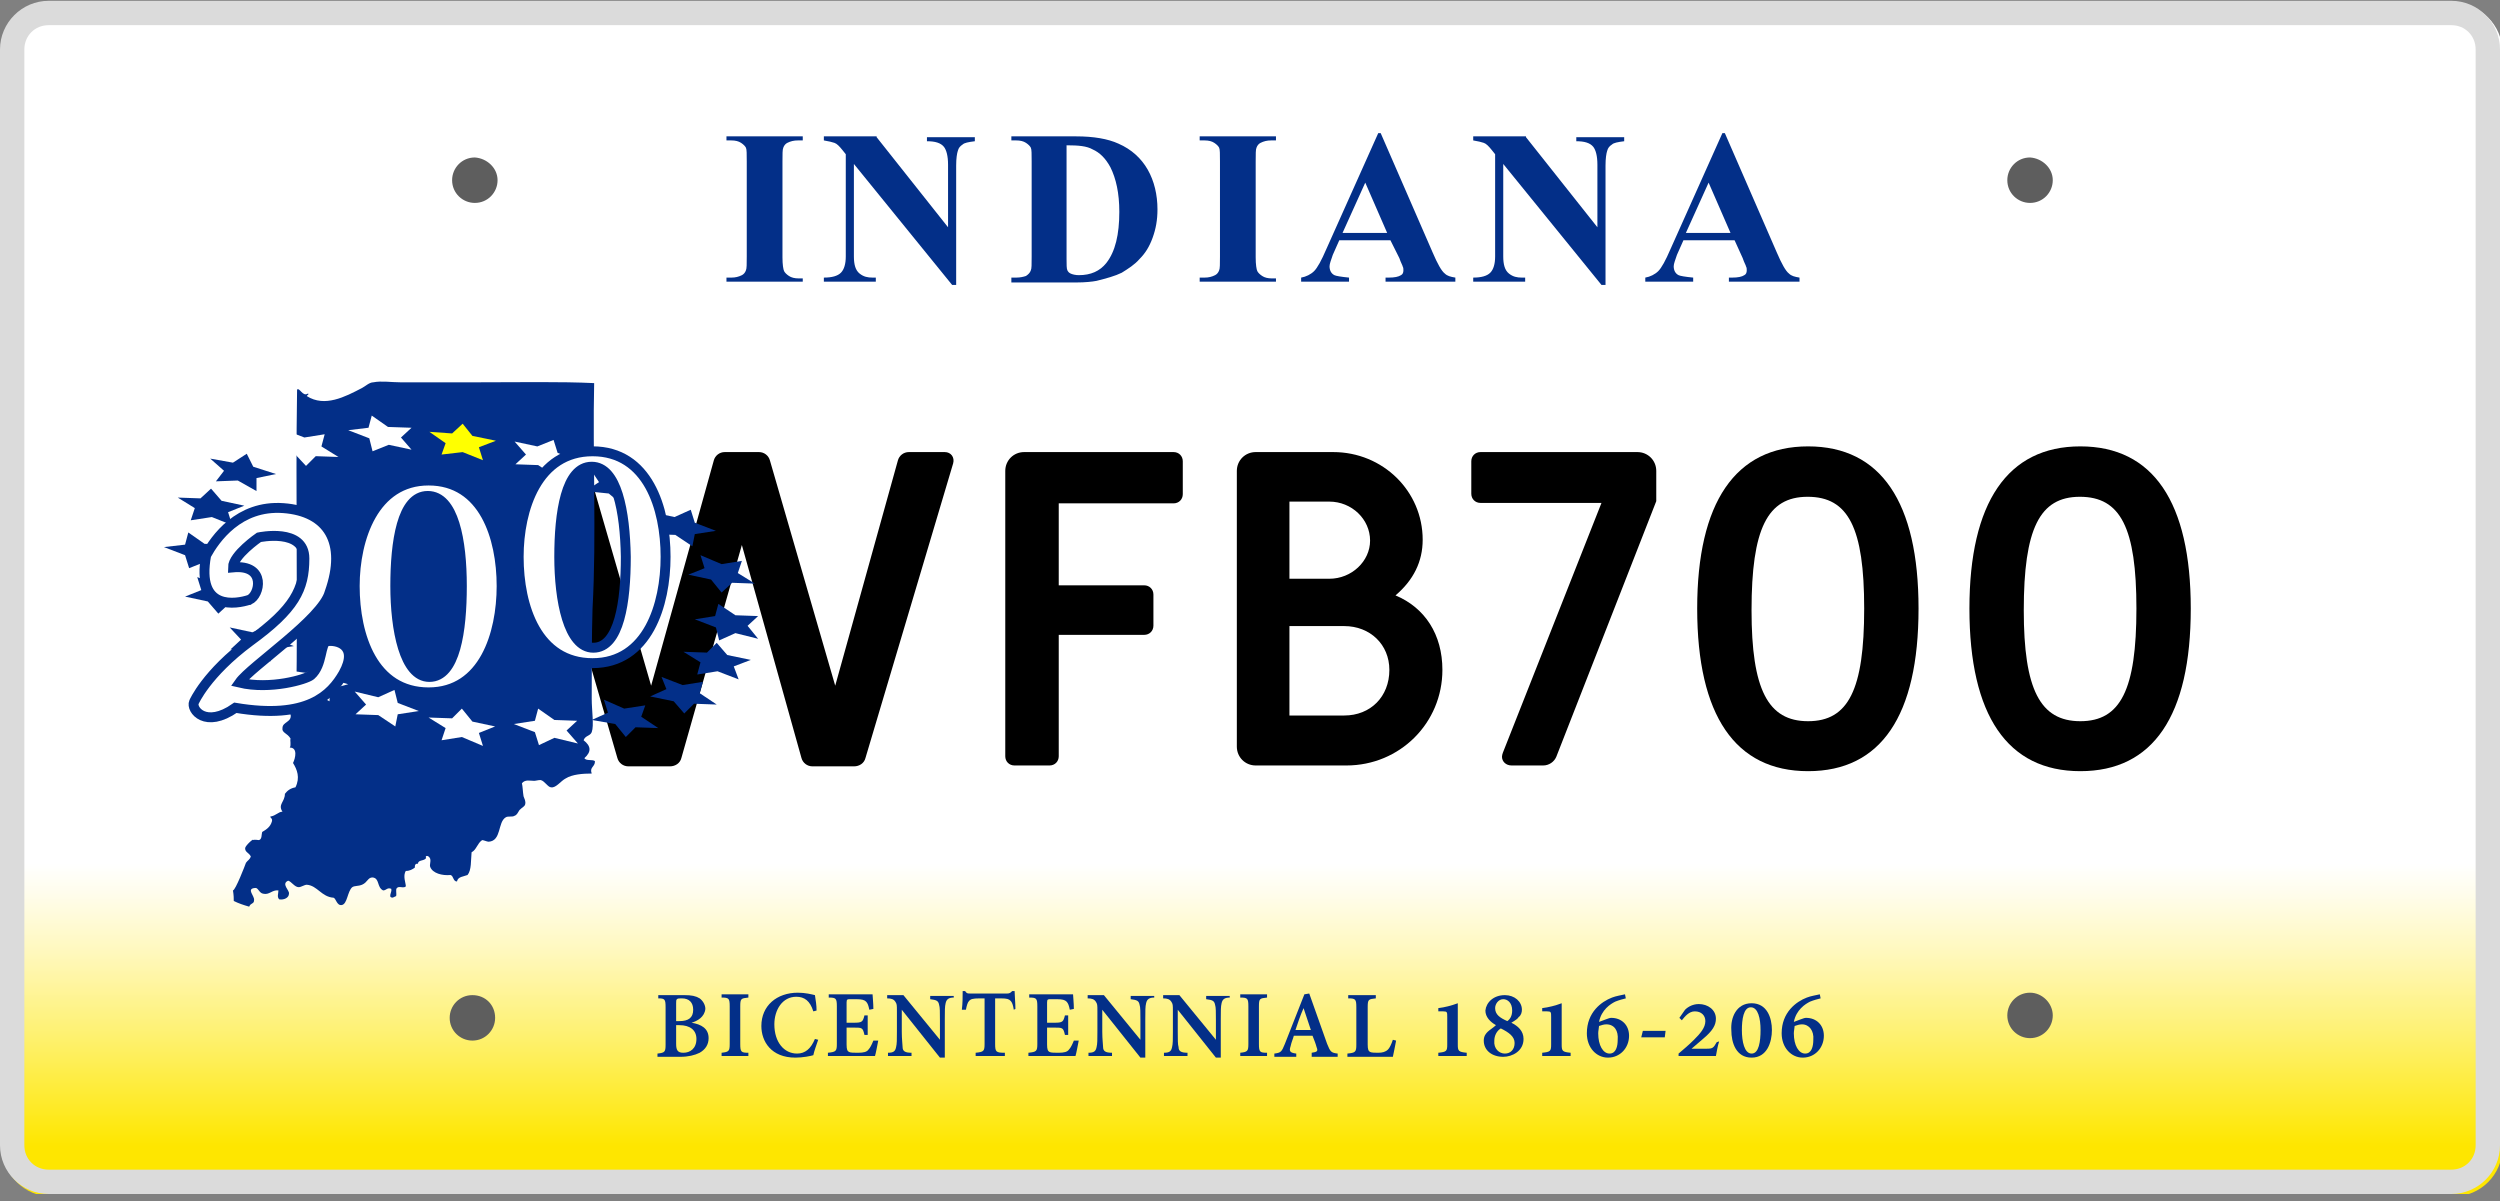 <svg width="308" height="148" viewBox="0 0 308 148" fill="none" xmlns="http://www.w3.org/2000/svg">
<rect x="0" y="0" width="308" height="148" fill="#808080" stroke="none"/>
<g clip-path="url(#clip0_2235_1066)">
<path d="M308.3 141.4C308.3 144.7 305.6 147.4 302.3 147.4H6.3C3 147.4 0.3 144.7 0.3 141.4V6.4C0.3 3.1 3 0.4 6.3 0.4H302.3C305.6 0.4 308.3 3.1 308.3 6.4V141.4Z" fill="url(#paint0_linear_2235_1066)"/>
<path d="M256.295 95.008C247.331 95.008 242.633 88.15 242.633 74.974C242.633 61.906 247.331 54.994 256.295 54.994C265.259 54.994 269.903 61.852 269.903 74.974C269.903 88.204 265.259 95.008 256.295 95.008ZM256.295 88.852C261.263 88.852 263.207 84.964 263.207 74.974C263.207 65.038 261.263 61.204 256.241 61.204C251.273 61.204 249.329 65.146 249.329 75.19C249.329 84.91 251.327 88.852 256.295 88.852Z" fill="black"/>
<path d="M222.756 95.008C213.792 95.008 209.094 88.15 209.094 74.974C209.094 61.906 213.792 54.994 222.756 54.994C231.72 54.994 236.364 61.852 236.364 74.974C236.364 88.204 231.72 95.008 222.756 95.008ZM222.756 88.852C227.724 88.852 229.668 84.964 229.668 74.974C229.668 65.038 227.724 61.204 222.702 61.204C217.734 61.204 215.79 65.146 215.79 75.19C215.79 84.91 217.788 88.852 222.756 88.852Z" fill="black"/>
<path d="M186.232 94.306C185.53 94.306 185.044 93.82 185.044 93.226C185.044 93.064 185.098 92.902 185.152 92.74L197.302 61.96H182.398C181.75 61.96 181.264 61.474 181.264 60.826V56.83C181.264 56.182 181.75 55.696 182.398 55.696H201.73C203.026 55.696 204.052 56.722 204.052 58.018V61.744L191.74 93.226C191.47 93.874 190.822 94.306 190.12 94.306H186.232Z" fill="black"/>
<path d="M154.7 94.306C153.404 94.306 152.378 93.28 152.378 91.984V58.018C152.378 56.722 153.404 55.696 154.7 55.696H164.258C170.36 55.696 175.274 60.502 175.274 66.496C175.274 69.196 174.14 71.464 171.926 73.354C175.544 74.866 177.704 78.16 177.704 82.534C177.704 89.068 172.466 94.306 165.878 94.306H154.7ZM158.858 71.302H163.772C166.526 71.302 168.794 69.142 168.794 66.604C168.794 63.958 166.526 61.798 163.772 61.798H158.858V71.302ZM158.858 88.15H165.608C168.848 88.15 171.17 85.828 171.17 82.534C171.17 79.402 168.794 77.134 165.608 77.134H158.858V88.15Z" fill="black"/>
<path d="M124.983 94.306C124.335 94.306 123.849 93.82 123.849 93.172V58.018C123.849 56.722 124.875 55.696 126.171 55.696H144.585C145.233 55.696 145.719 56.182 145.719 56.83V60.88C145.719 61.528 145.233 62.014 144.585 62.014H130.437V72.112H140.967C141.615 72.112 142.101 72.598 142.101 73.246V77.08C142.101 77.728 141.615 78.214 140.967 78.214H130.437V93.172C130.437 93.82 129.951 94.306 129.303 94.306H124.983Z" fill="black"/>
<path d="M77.411 94.414C76.763 94.414 76.223 93.982 76.061 93.388L65.531 57.1C65.477 56.992 65.477 56.884 65.477 56.776C65.477 56.182 65.963 55.696 66.611 55.696H70.823C71.471 55.696 72.011 56.128 72.173 56.722L80.219 84.478L87.941 56.722C88.103 56.128 88.643 55.696 89.291 55.696H93.503C94.151 55.696 94.691 56.128 94.853 56.722L102.899 84.478L110.621 56.722C110.783 56.128 111.323 55.696 111.971 55.696H116.399C117.155 55.696 117.641 56.344 117.425 57.1L106.625 93.388C106.463 94.036 105.869 94.414 105.221 94.414H100.091C99.443 94.414 98.903 93.982 98.741 93.388L91.397 67.144L83.945 93.388C83.783 94.036 83.189 94.414 82.541 94.414H77.411Z" fill="black"/>
<path d="M41.936 94.306C41.288 94.306 40.802 93.82 40.802 93.172V89.338C40.802 88.69 41.288 88.204 41.936 88.204H48.038V64.174H43.502C42.638 64.174 41.936 63.472 41.936 62.608V60.016L50.684 55.48H52.79C53.654 55.48 54.356 56.182 54.356 57.046V88.204H60.458C61.106 88.204 61.592 88.69 61.592 89.338V93.172C61.592 93.82 61.106 94.306 60.458 94.306H41.936Z" fill="black"/>
<path fill-rule="evenodd" clip-rule="evenodd" d="M73.2 47.2C73 56 73.5 65.9 73 75C72.9 78.3 72.9 82.3 72.9 86.1C72.9 87.5 73.2 89.4 72.9 90.2C72.7 90.7 72.1 90.6 71.9 91.2C72.8 91.9 72.9 92.6 72 93.4C72.2 93.8 73.1 93.5 73.3 93.8C73.3 94.5 72.6 94.5 72.9 95.3C71.8 95.3 70.5 95.4 69.7 95.9C69.1 96.2 68.5 97.1 67.9 97C67.5 97 67.1 96.2 66.6 96.1C66.3 96.1 66 96.2 65.8 96.2C65.3 96.2 64.7 96 64.3 96.5C64.4 96.9 64.4 97.5 64.5 98.1C64.6 98.4 64.8 98.7 64.7 99.1C64.6 99.4 64.4 99.4 64 99.8C63.8 100.1 63.7 100.4 63.4 100.5C63.1 100.7 62.6 100.5 62.3 100.7C61.3 101.3 61.8 103.6 60.2 103.7C60 103.7 59.6 103.5 59.4 103.5C58.8 103.9 58.7 104.7 58.1 105C58 106 58.1 107.2 57.6 107.8C57.1 108 56.4 108 56.3 108.6C55.8 108.6 55.9 107.9 55.5 107.8C54.5 107.9 53.3 107.6 53 106.8C52.9 106.5 53.1 106.2 53 105.8C52.8 105.3 52.3 105.4 52.5 105.7C52.3 106.1 51.5 105.9 51.5 106.4C51.2 106.4 51.1 106.5 51.1 106.9C50.8 107.1 50.5 107.3 50 107.3C49.6 107.9 50 108.8 50 109.2C49.7 109.5 49.2 109.1 48.9 109.4C48.7 109.6 48.9 110.1 48.8 110.4C48.5 110.5 48.4 110.7 48.1 110.5C48 110.1 48.3 109.9 48.2 109.5C47.7 109.3 47.6 109.7 47.2 109.7C46.4 109.3 46.8 108.2 45.9 108.1C45.3 108.1 45.3 108.7 44.6 109C44.1 109.2 43.7 109.1 43.4 109.3C42.8 109.8 42.8 111.4 42.1 111.5C41.5 111.6 41.4 110.7 41.1 110.6C39.6 110.5 39.1 109.1 37.8 109C37.5 109 37.1 109.3 36.8 109.3C36.3 109.3 35.9 108.6 35.5 108.5C34.6 108.9 35.7 109.7 35.6 110.1C35.6 110.6 35 110.9 34.4 110.8C34.1 110.5 34.3 110.1 34.3 109.7C33.5 109.6 33.2 110.3 32.4 110.1C31.9 110 31.8 109.3 31.4 109.4C30.3 109.5 31.4 110.4 31.3 110.9C31.3 111.4 30.9 111.2 30.7 111.7C30 111.5 29.4 111.3 28.8 111C28.8 110.7 28.8 110.3 28.7 109.7C29 109.7 30.2 106.6 30.3 106.3C30.5 106 30.8 105.9 30.9 105.5C30.6 105 30.2 105 30.2 104.5C30.2 104.2 31.3 103.2 31.2 103.5C31.4 103.4 31.7 103.5 31.9 103.5C32.3 103.4 32.2 102.8 32.3 102.5C32.8 102.2 33.3 101.9 33.5 101.2C33.6 100.8 33.3 100.8 33.3 100.6C34 100.5 34.3 100 34.8 100C34.2 99.1 35.1 98.8 35.1 97.8C35.4 97.4 35.8 97.1 36.4 97C37 95.8 36.6 94.8 36.1 94C36.4 93.4 36.7 92.1 35.7 92.1C35.9 91.8 35.7 91.2 35.8 91C35.4 90.3 34.7 90.3 34.8 89.7C34.8 88.9 36 89 35.8 88C35.4 87.9 35.7 87.1 35.3 87C35.6 86.6 35.9 86.3 36.5 86.3C36.7 73.5 36.4 60.7 36.6 48C36.9 47.7 37.3 48.9 37.9 48.5C38.2 48.5 37.8 48.7 37.8 48.8C40 50.2 42.5 48.9 44.6 47.8C45 47.6 45.5 47.1 46 47.1C47 46.9 48.2 47.1 49.3 47.1C52.5 47.1 55.7 47.1 59.1 47.1C64 47.1 69.1 47 73.2 47.2Z" fill="#032F88"/>
<path d="M68.2 54.2L68.7 55.8L71.3 56.8L68.7 57.2L68.3 58.6L66.3 57.3L63.5 57.2L64.8 56L63.4 54.4L66.2 55L68.2 54.2Z" fill="white"/>
<path d="M48.6 85L49 86.6L51.6 87.6L49 88L48.7 89.5L46.6 88.1L43.8 88L45.1 86.8L43.7 85.2L46.6 85.9L48.6 85Z" fill="white"/>
<path d="M21.9 61.3L24.7 61.4L26 60.2L27.3 61.7L30.1 62.3L28.1 63.1L28.6 64.7L26.1 63.7L23.5 64.1L24 62.6L21.9 61.3Z" fill="#032F88"/>
<path d="M84.2 80.3L87.1 80.4L88.3 79.2L89.6 80.7L92.5 81.3L90.4 82.1L91 83.7L88.4 82.7L85.9 83.1L86.3 81.6L84.2 80.3Z" fill="#032F88"/>
<path d="M57 52.2L58.2 53.7L61.1 54.3L59 55.1L59.5 56.7L57 55.7L54.4 56L54.9 54.6L52.9 53.2L55.7 53.4L57 52.2Z" fill="#FFFF00"/>
<path d="M56.9 87.3L58.2 88.9L61 89.5L59 90.3L59.5 91.9L56.9 90.8L54.4 91.2L54.9 89.7L52.8 88.4L55.7 88.5L56.9 87.3Z" fill="white"/>
<path d="M20.2 67.4L22.8 67.1L23.2 65.6L25.2 67L28.1 67.1L26.7 68.3L28.1 69.8L25.3 69.2L23.3 70L22.8 68.4L20.2 67.4Z" fill="#032F88"/>
<path d="M85.601 76.3L88.101 75.9L88.501 74.4L90.601 75.8L93.401 75.9L92.101 77.1L93.401 78.7L90.601 78L88.601 78.9L88.201 77.3L85.601 76.3Z" fill="#032F88"/>
<path d="M45.799 51.2L47.799 52.6L50.699 52.7L49.399 53.9L50.699 55.4L47.899 54.8L45.899 55.6L45.499 54L42.899 53L45.399 52.7L45.799 51.2Z" fill="white"/>
<path d="M66.3 87.3L68.3 88.7L71.1 88.8L69.8 90L71.2 91.6L68.3 90.9L66.4 91.8L65.9 90.2L63.3 89.2L65.9 88.8L66.3 87.3Z" fill="white"/>
<path d="M22.8 73.5L24.8 72.7L24.3 71.1L26.9 72.1L29.4 71.7L28.9 73.2L31 74.5L28.2 74.4L26.9 75.6L25.6 74.1L22.8 73.5Z" fill="#032F88"/>
<path d="M84.8 70.8L86.8 70L86.3 68.4L88.9 69.5L91.4 69.1L90.9 70.6L93 71.9L90.2 71.8L88.9 73L87.6 71.4L84.8 70.8Z" fill="#032F88"/>
<path d="M34.9 52.9L37.5 53.9L40 53.5L39.6 55L41.7 56.3L38.9 56.2L37.7 57.4L36.3 55.9L33.5 55.3L35.5 54.4L34.9 52.9Z" fill="white"/>
<path d="M74.399 86.2L76.899 87.3L79.499 86.9L78.999 88.3L81.099 89.7L78.299 89.6L77.099 90.8L75.799 89.2L72.899 88.7L74.899 87.8L74.399 86.2Z" fill="#032F88"/>
<path d="M28.4 80.001L29.7 78.8L28.3 77.3L31.1 77.9L33.1 77.001L33.6 78.6L36.2 79.6L33.6 80.001L33.3 81.501L31.2 80.1L28.4 80.001Z" fill="#032F88"/>
<path d="M80.4 65.8L81.7 64.6L80.3 63.1L83.1 63.7L85.1 62.8L85.6 64.4L88.2 65.4L85.6 65.8L85.3 67.3L83.2 65.9L80.4 65.8Z" fill="#032F88"/>
<path d="M25.9 56.5L28.7 57L30.4 55.9L31.2 57.5L34 58.4L31.6 58.9V60.5L29.3 59.2L26.6 59.3L27.6 58L25.9 56.5Z" fill="#032F88"/>
<path d="M80.101 85.8L82.101 84.9L81.501 83.4L84.101 84.4L86.601 84L86.201 85.4L88.301 86.8L85.501 86.7L84.301 87.9L83.001 86.4L80.101 85.8Z" fill="#032F88"/>
<path d="M72.801 57.9L75.501 58.7L77.801 58V59.6L80.201 60.7L77.501 60.9L76.801 62.3L75.001 60.8L72.101 60.5L73.801 59.4L72.801 57.9Z" fill="#032F88"/>
<path d="M34.8 82.5L37.7 82.9L39.4 81.9L40.2 83.5L42.9 84.3L40.6 84.9V86.4L38.3 85.2L35.6 85.3L36.5 84L34.8 82.5Z" fill="white"/>
<path d="M98.9 34.2V34.7H89.5V34.2H90.1C90.6 34.2 91 34.1 91.4 33.9C91.6 33.8 91.8 33.6 91.9 33.3C92 33.1 92 32.5 92 31.6V19.9C92 19 92 18.4 91.9 18.2C91.8 18 91.6 17.8 91.3 17.6C91 17.4 90.6 17.3 90.1 17.3H89.5V16.8H98.9V17.3H98.3C97.8 17.3 97.4 17.4 97 17.6C96.8 17.7 96.6 17.9 96.5 18.2C96.4 18.4 96.4 19 96.4 19.9V31.7C96.4 32.6 96.5 33.2 96.6 33.4C96.7 33.6 96.9 33.8 97.2 34C97.5 34.2 97.9 34.3 98.4 34.3H98.9V34.2Z" fill="#032F88"/>
<path d="M108 16.9L116.8 28V20.3C116.8 19.2 116.6 18.5 116.3 18.1C115.9 17.6 115.2 17.4 114.2 17.4V16.9H120.1V17.4C119.3 17.5 118.8 17.6 118.6 17.8C118.3 18 118.1 18.2 118 18.6C117.9 18.9 117.8 19.5 117.8 20.4V35.1H117.3L105.2 20.2V31.6C105.2 32.6 105.4 33.3 105.9 33.7C106.4 34.1 106.9 34.2 107.5 34.2H107.9V34.7H101.5V34.2C102.5 34.2 103.2 34 103.6 33.6C104 33.2 104.2 32.5 104.2 31.6V19L103.8 18.5C103.4 18 103.1 17.7 102.8 17.6C102.5 17.5 102.1 17.4 101.5 17.3V16.8H108V16.9Z" fill="#032F88"/>
<path d="M124.6 34.7V34.2H125.2C125.7 34.2 126.1 34.1 126.4 34C126.7 33.8 126.9 33.6 127 33.3C127.1 33.1 127.1 32.6 127.1 31.6V19.9C127.1 19 127.1 18.4 127 18.2C126.9 18 126.7 17.8 126.4 17.6C126.1 17.4 125.7 17.3 125.2 17.3H124.6V16.8H132.6C134.7 16.8 136.5 17.1 137.8 17.7C139.4 18.4 140.6 19.5 141.4 20.9C142.2 22.3 142.6 24 142.6 25.8C142.6 27.1 142.4 28.2 142 29.3C141.6 30.4 141.1 31.2 140.4 31.9C139.8 32.6 139 33.1 138.2 33.6C137.4 34 136.3 34.3 135.1 34.6C134.6 34.7 133.7 34.8 132.6 34.8H124.6V34.7ZM131.4 17.9V31.9C131.4 32.6 131.4 33.1 131.5 33.3C131.6 33.5 131.7 33.6 131.9 33.7C132.1 33.8 132.5 33.9 132.9 33.9C134.4 33.9 135.5 33.4 136.3 32.4C137.4 31 137.9 28.9 137.9 26.1C137.9 23.8 137.5 22 136.8 20.6C136.2 19.5 135.5 18.8 134.6 18.4C133.9 18 132.9 17.9 131.4 17.9Z" fill="#032F88"/>
<path d="M157.2 34.2V34.7H147.8V34.2H148.4C148.9 34.2 149.3 34.1 149.7 33.9C149.9 33.8 150.1 33.6 150.2 33.3C150.3 33.1 150.3 32.5 150.3 31.6V19.9C150.3 19 150.3 18.4 150.2 18.2C150.1 18 149.9 17.8 149.6 17.6C149.3 17.4 148.9 17.3 148.4 17.3H147.8V16.8H157.2V17.3H156.6C156.1 17.3 155.7 17.4 155.3 17.6C155.1 17.7 154.9 17.9 154.8 18.2C154.7 18.4 154.7 19 154.7 19.9V31.7C154.7 32.6 154.8 33.2 154.9 33.4C155 33.6 155.2 33.8 155.5 34C155.8 34.2 156.2 34.3 156.7 34.3H157.2V34.2Z" fill="#032F88"/>
<path d="M171.3 29.6H165L164.2 31.4C164 32 163.8 32.5 163.8 32.8C163.8 33.3 164 33.7 164.4 33.9C164.6 34 165.2 34.1 166.2 34.2V34.7H160.3V34.2C160.9 34.1 161.5 33.8 161.9 33.4C162.3 33 162.8 32.1 163.4 30.7L169.8 16.4H170.1L176.5 31.1C177.1 32.5 177.6 33.4 178 33.7C178.3 34 178.7 34.1 179.3 34.2V34.7H170.7V34.2H171.1C171.8 34.2 172.3 34.1 172.6 33.9C172.8 33.8 172.9 33.6 172.9 33.3C172.9 33.1 172.9 33 172.8 32.8C172.8 32.7 172.6 32.4 172.4 31.8L171.3 29.6ZM170.9 28.7L168.2 22.5L165.4 28.7H170.9Z" fill="#032F88"/>
<path d="M188 16.9L196.8 28V20.3C196.8 19.2 196.6 18.5 196.3 18.1C195.9 17.6 195.2 17.4 194.2 17.4V16.9H200.1V17.4C199.3 17.5 198.8 17.6 198.6 17.8C198.3 18 198.1 18.2 198 18.6C197.9 18.9 197.8 19.5 197.8 20.4V35.1H197.3L185.2 20.2V31.6C185.2 32.6 185.4 33.3 185.9 33.7C186.4 34.1 186.9 34.2 187.5 34.2H187.9V34.7H181.5V34.2C182.5 34.2 183.2 34 183.6 33.6C184 33.2 184.2 32.5 184.2 31.6V19L183.8 18.5C183.4 18 183.1 17.7 182.8 17.6C182.5 17.5 182.1 17.4 181.5 17.3V16.8H188V16.9Z" fill="#032F88"/>
<path d="M213.7 29.6H207.4L206.6 31.4C206.4 32 206.2 32.5 206.2 32.8C206.2 33.3 206.4 33.7 206.8 33.9C207 34 207.6 34.1 208.6 34.2V34.7H202.7V34.2C203.3 34.1 203.9 33.8 204.3 33.4C204.7 33 205.2 32.1 205.8 30.7L212.2 16.4H212.5L218.9 31.1C219.5 32.5 220 33.4 220.4 33.7C220.7 34 221.1 34.1 221.7 34.2V34.7H213V34.2H213.4C214.1 34.2 214.6 34.1 214.9 33.9C215.1 33.8 215.2 33.6 215.2 33.3C215.2 33.1 215.2 33 215.1 32.8C215.1 32.7 214.9 32.4 214.7 31.8L213.7 29.6ZM213.2 28.7L210.5 22.5L207.7 28.7H213.2Z" fill="#032F88"/>
<path d="M52.8 59.2C59.6 59.2 61.8 66.2 61.8 72.2C61.8 78.1 59.6 85.3 52.8 85.3C46 85.3 43.7 78.4 43.7 72.2C43.7 66.3 46.1 59.2 52.8 59.2ZM52.7 61.1C49.5 61.1 48.7 66.8 48.7 72.2C48.7 77.5 49.8 83.4 52.9 83.4C56.1 83.4 56.9 77.7 56.9 72.2C56.9 66.6 55.9 61.1 52.7 61.1Z" fill="white" stroke="#032F88" stroke-width="1.222"/>
<path d="M28.701 69.9C32.901 69.5 32.001 73.4 30.701 73.9C29.201 74.4 24.101 75.4 25.401 68.4C26.5 66.4 29.401 62.2 34.901 62.6C40.401 63 42.8 66.8 40.6 73C39.7 76.3 30.901 82.1 29.5 84.1C33.3 85 37.7 83.7 38.3 83.2C39.8 81.9 39.401 79.2 40.3 79C41.401 78.8 44.3 79.4 42.3 83C40.8 85.6 37.901 88.7 29 87.2C25.3 89.8 23.5 87.4 23.901 86.5C23.901 86.5 25.401 83 30.8 79C36.3 75 37.501 72.6 37.501 68.8C37.501 65 31.901 66.2 31.901 66.2C31.901 66.2 28.701 68.4 28.701 69.9Z" fill="white" stroke="#032F88" stroke-width="1.222" stroke-miterlimit="10"/>
<path d="M73 55.6C79.8 55.6 82 62.6 82 68.6C82 74.5 79.8 81.7 73 81.7C66.2 81.7 63.9 74.8 63.9 68.6C63.9 62.7 66.2 55.6 73 55.6ZM72.9 57.5C69.7 57.5 68.9 63.2 68.9 68.6C68.9 73.9 70 79.8 73.1 79.8C76.3 79.8 77.1 74.1 77.1 68.6C77 63 76 57.5 72.9 57.5Z" fill="white" stroke="#032F88" stroke-width="1.222"/>
<path d="M85.2 126C86.4 126.2 87.3 126.7 87.3 127.9C87.3 128.7 86.9 129.3 86.2 129.7C85.6 130 84.8 130.2 83.8 130.2H81V129.8C81.9 129.7 82 129.6 82 128.7V124.1C82 123.1 81.9 123 81.1 123V122.6H84.3C85.2 122.6 85.7 122.7 86.2 123C86.6 123.3 86.9 123.8 86.9 124.3C86.8 125.3 85.9 125.8 85.2 126ZM83.7 125.8C84.8 125.8 85.4 125.4 85.4 124.4C85.4 123.5 84.9 123 84 123C83.7 123 83.5 123 83.4 123.1C83.3 123.2 83.3 123.3 83.3 123.6V125.8H83.7ZM83.3 128.6C83.3 129.4 83.5 129.7 84.2 129.7C85 129.7 85.8 129.2 85.8 128C85.8 126.9 85 126.3 83.7 126.3H83.3V128.6Z" fill="#032F88"/>
<path d="M88.9 130.1V129.7C89.8 129.6 89.9 129.5 89.9 128.6V124C89.9 123 89.8 122.9 88.9 122.9V122.5H92.2V122.9C91.3 123 91.2 123 91.2 124V128.6C91.2 129.6 91.3 129.7 92.2 129.7V130.1H88.9Z" fill="#032F88"/>
<path d="M100.8 128.1C100.6 128.7 100.3 129.5 100.2 130C99.9 130.1 98.9 130.3 98 130.3C95 130.3 93.8 128.3 93.8 126.4C93.8 123.9 95.7 122.3 98.3 122.3C99.2 122.3 100 122.5 100.4 122.6C100.5 123.3 100.6 123.8 100.6 124.5L100.2 124.6C99.8 123.3 99.1 122.8 98.1 122.8C96.4 122.8 95.4 124.4 95.4 126.2C95.4 128.4 96.6 129.8 98.2 129.8C99.2 129.8 99.9 129.2 100.4 128L100.8 128.1Z" fill="#032F88"/>
<path d="M108.2 128.2C108.1 128.7 107.9 129.8 107.8 130.1H102V129.7C103 129.6 103.1 129.5 103.1 128.6V124C103.1 123 103 122.9 102.1 122.9V122.5H107.5C107.5 122.7 107.6 123.6 107.6 124.3L107.1 124.4C107 123.9 106.9 123.6 106.7 123.4C106.5 123.2 106.2 123.1 105.5 123.1H104.8C104.4 123.1 104.3 123.1 104.3 123.5V126H105.2C106.2 126 106.3 125.9 106.5 125.1H106.9V127.5H106.5C106.3 126.6 106.2 126.6 105.2 126.6H104.3V128.7C104.3 129.3 104.4 129.5 104.6 129.6C104.8 129.7 105.2 129.7 105.7 129.7C106.4 129.7 106.8 129.6 107 129.3C107.2 129.1 107.4 128.7 107.6 128.2H108.2Z" fill="#032F88"/>
<path d="M117.5 122.9C116.9 122.9 116.6 123.1 116.5 123.6C116.4 124 116.4 124.5 116.4 125.6V130.3H115.8L111.1 124.4V127.1C111.1 128.1 111.2 128.7 111.2 129C111.2 129.5 111.5 129.7 112.3 129.7V130.1H109.4V129.7C110.1 129.7 110.3 129.5 110.4 129C110.5 128.6 110.5 128.1 110.5 127.1V124.6C110.5 123.8 110.5 123.7 110.3 123.4C110.1 123.1 109.8 123 109.3 123V122.6H111.3L115.8 128.1V125.7C115.8 124.7 115.8 124.1 115.7 123.8C115.6 123.3 115.4 123.2 114.6 123.1V122.7H117.5V122.9Z" fill="#032F88"/>
<path d="M124.9 124.4C124.8 123.8 124.7 123.5 124.5 123.3C124.3 123.1 124.1 123 123.3 123H122.6V128.6C122.6 129.6 122.7 129.7 123.8 129.7V130.1H120.2V129.7C121.2 129.6 121.3 129.5 121.3 128.6V123H120.7C119.8 123 119.6 123.1 119.4 123.3C119.2 123.5 119.1 123.9 119 124.4H118.5C118.6 123.6 118.6 122.8 118.6 122.1H118.9C119.1 122.4 119.2 122.4 119.5 122.4H124.1C124.4 122.4 124.5 122.3 124.7 122.1H125C125 122.6 125.1 123.6 125.1 124.3L124.9 124.4Z" fill="#032F88"/>
<path d="M132.9 128.2C132.8 128.7 132.6 129.8 132.5 130.1H126.7V129.7C127.7 129.6 127.8 129.5 127.8 128.6V124C127.8 123 127.7 122.9 126.8 122.9V122.5H132.2C132.2 122.7 132.3 123.6 132.3 124.3L131.8 124.4C131.7 123.9 131.6 123.6 131.4 123.4C131.2 123.2 130.9 123.1 130.2 123.1H129.5C129.1 123.1 129 123.1 129 123.5V126H129.9C130.9 126 131 125.9 131.2 125.1H131.6V127.5H131.2C131 126.6 130.9 126.6 129.9 126.6H129V128.7C129 129.3 129.1 129.5 129.3 129.6C129.5 129.7 129.9 129.7 130.4 129.7C131.1 129.7 131.5 129.6 131.7 129.3C131.9 129.1 132.1 128.7 132.3 128.2H132.9Z" fill="#032F88"/>
<path d="M142.2 122.9C141.6 122.9 141.3 123.1 141.2 123.6C141.1 124 141.1 124.5 141.1 125.6V130.3H140.5L135.8 124.4V127.1C135.8 128.1 135.9 128.7 135.9 129C135.9 129.5 136.2 129.7 137 129.7V130.1H134.1V129.7C134.8 129.7 135 129.5 135.1 129C135.2 128.6 135.2 128.1 135.2 127.1V124.6C135.2 123.8 135.2 123.7 135 123.4C134.8 123.1 134.5 123 134 123V122.6H136L140.5 128.1V125.7C140.5 124.7 140.5 124.1 140.4 123.8C140.3 123.3 140.1 123.2 139.3 123.1V122.7H142.2V122.9Z" fill="#032F88"/>
<path d="M151.5 122.9C150.9 122.9 150.6 123.1 150.5 123.6C150.4 124 150.4 124.5 150.4 125.6V130.3H149.8L145.1 124.4V127.1C145.1 128.1 145.1 128.7 145.2 129C145.2 129.5 145.5 129.7 146.3 129.7V130.1H143.4V129.7C144.1 129.7 144.3 129.5 144.4 129C144.5 128.6 144.5 128.1 144.5 127.1V124.6C144.5 123.8 144.5 123.7 144.3 123.4C144.1 123.1 143.8 123 143.3 123V122.6H145.3L149.8 128.1V125.7C149.8 124.7 149.8 124.1 149.7 123.8C149.6 123.3 149.4 123.2 148.6 123.1V122.7H151.5V122.9Z" fill="#032F88"/>
<path d="M152.8 130.1V129.7C153.7 129.6 153.8 129.5 153.8 128.6V124C153.8 123 153.7 122.9 152.8 122.9V122.5H156.1V122.9C155.2 123 155.1 123 155.1 124V128.6C155.1 129.6 155.2 129.7 156.1 129.7V130.1H152.8Z" fill="#032F88"/>
<path d="M161.6 130.1V129.7C162.3 129.6 162.4 129.5 162.2 129C162.1 128.6 161.9 128.1 161.7 127.6H159.4C159.3 128 159.1 128.4 159 128.9C158.8 129.5 158.9 129.7 159.7 129.8V130.2H157V129.8C157.8 129.7 157.9 129.6 158.3 128.6L160.7 122.5L161.3 122.4C162 124.4 162.8 126.6 163.5 128.6C163.9 129.6 164 129.7 164.8 129.8V130.2H161.6V130.1ZM160.6 124.2C160.2 125.1 159.9 126 159.6 126.9H161.5L160.6 124.2Z" fill="#032F88"/>
<path d="M172 128.2C171.9 128.7 171.7 129.8 171.6 130.2H166V129.8C167 129.7 167.1 129.6 167.1 128.7V124.1C167.1 123.1 167 123 166.1 123V122.6H169.5V123C168.6 123.1 168.5 123.1 168.5 124.1V128.7C168.5 129.3 168.6 129.5 168.8 129.6C169 129.7 169.4 129.7 169.8 129.7C170.3 129.7 170.7 129.6 171 129.3C171.2 129.1 171.4 128.7 171.6 128.1L172 128.2Z" fill="#032F88"/>
<path d="M177.2 130.1V129.7C178.2 129.6 178.3 129.5 178.3 128.7V125.3C178.3 124.7 178.3 124.6 177.8 124.6H177.2V124.2C178 124.1 178.8 123.9 179.6 123.6V128.7C179.6 129.5 179.7 129.6 180.7 129.7V130.1H177.2Z" fill="#032F88"/>
<path d="M185.4 122.6C186.6 122.6 187.5 123.4 187.5 124.4C187.5 124.7 187.4 125.1 187.1 125.3C187 125.5 186.7 125.7 186.2 126C187 126.4 187.7 127 187.7 128C187.7 129.5 186.3 130.2 185.2 130.2C183.8 130.2 182.8 129.4 182.8 128.2C182.8 127.6 183.1 127.3 183.3 127.1C183.5 126.9 184 126.6 184.3 126.3C183.6 125.9 183 125.3 183 124.5C183.1 123.5 184 122.6 185.4 122.6ZM185.4 129.8C186.1 129.8 186.6 129.3 186.6 128.5C186.6 127.7 185.9 127.2 184.9 126.7C184.4 127 184.1 127.6 184.1 128.2C184 129.2 184.7 129.8 185.4 129.8ZM185.2 123.1C184.6 123.1 184.2 123.7 184.2 124.2C184.2 125 184.8 125.4 185.7 125.8C186 125.6 186.3 125.2 186.3 124.5C186.3 123.5 185.7 123.1 185.2 123.1Z" fill="#032F88"/>
<path d="M190 130.1V129.7C191 129.6 191.1 129.5 191.1 128.7V125.3C191.1 124.7 191.1 124.6 190.6 124.6H190V124.2C190.8 124.1 191.6 123.9 192.4 123.6V128.7C192.4 129.5 192.5 129.6 193.5 129.7V130.1H190Z" fill="#032F88"/>
<path d="M197.8 125.6C198.1 125.5 198.3 125.4 198.5 125.4C199.8 125.4 200.7 126.3 200.7 127.6C200.7 129.1 199.6 130.3 198.1 130.3C196.7 130.3 195.5 129.1 195.5 127.3C195.5 124.7 197.3 123.4 198.6 122.9C199.1 122.7 199.8 122.6 200.2 122.5L200.3 123C199.9 123.1 199.5 123.2 199 123.4C198.4 123.7 197.3 124.4 197 125.9L197.8 125.6ZM197.9 126.2C197.6 126.2 197.3 126.3 197 126.4C197 126.6 196.9 127 196.9 127.3C196.9 128.8 197.5 129.8 198.3 129.8C199.1 129.8 199.3 128.9 199.3 128.1C199.4 127 198.9 126.2 197.9 126.2Z" fill="#032F88"/>
<path d="M205.1 127.8H202.2L202.4 127H205.2L205.1 127.8Z" fill="#032F88"/>
<path d="M211.8 128.3C211.6 128.9 211.5 129.6 211.4 130.1H206.8V129.8C207.4 129.3 208.1 128.7 208.7 128.1C209.5 127.3 210.1 126.6 210.1 125.8C210.1 125.1 209.6 124.6 208.8 124.6C208.1 124.6 207.6 125.2 207.2 125.7L206.9 125.4L207.6 124.4C208 124 208.6 123.7 209.3 123.7C210.4 123.7 211.4 124.4 211.4 125.5C211.4 126.3 211 127 209.8 128L208.4 129.2H210.3C211 129.2 211.1 129.1 211.5 128.4L211.8 128.3Z" fill="#032F88"/>
<path d="M215.8 123.6C217.7 123.6 218.3 125.4 218.3 126.9C218.3 128.4 217.7 130.3 215.8 130.3C213.9 130.3 213.3 128.5 213.3 126.9C213.2 125.4 213.9 123.6 215.8 123.6ZM215.7 124.1C214.8 124.1 214.6 125.6 214.6 126.9C214.6 128.3 214.9 129.8 215.8 129.8C216.7 129.8 216.9 128.3 216.9 126.9C216.9 125.5 216.6 124.1 215.7 124.1Z" fill="#032F88"/>
<path d="M221.8 125.6C222.1 125.5 222.3 125.4 222.5 125.4C223.8 125.4 224.7 126.3 224.7 127.6C224.7 129.1 223.6 130.3 222.1 130.3C220.7 130.3 219.5 129.1 219.5 127.3C219.5 124.7 221.3 123.4 222.6 122.9C223.1 122.7 223.8 122.6 224.2 122.5L224.3 123C223.9 123.1 223.5 123.2 223 123.4C222.4 123.7 221.3 124.4 221 125.9L221.8 125.6ZM222 126.2C221.7 126.2 221.4 126.3 221.1 126.4C221.1 126.6 221 127 221 127.3C221 128.8 221.6 129.8 222.4 129.8C223.2 129.8 223.4 128.9 223.4 128.1C223.5 127 222.9 126.2 222 126.2Z" fill="#032F88"/>
<path d="M302 3.1C303.7 3.1 305 4.4 305 6.1V141.1C305 142.8 303.7 144.1 302 144.1H6C4.3 144.1 3 142.8 3 141.1V6.1C3 4.4 4.3 3.1 6 3.1H302ZM302 0.1H6C2.7 0.1 0 2.8 0 6.1V141.1C0 144.4 2.7 147.1 6 147.1H302C305.3 147.1 308 144.4 308 141.1V6.1C308 2.8 305.3 0.1 302 0.1Z" fill="#DBDBDB"/>
<path d="M61.3 22.2C61.3 23.7 60.1 25 58.5 25C57 25 55.7 23.8 55.7 22.2C55.7 20.7 56.9 19.4 58.5 19.4C60 19.5 61.3 20.7 61.3 22.2Z" fill="#5E5E5E"/>
<path d="M252.901 22.2C252.901 23.7 251.701 25 250.101 25C248.601 25 247.301 23.8 247.301 22.2C247.301 20.7 248.501 19.4 250.101 19.4C251.601 19.5 252.901 20.7 252.901 22.2Z" fill="#5E5E5E"/>
<path d="M61 125.4C61 126.9 59.8 128.2 58.2 128.2C56.7 128.2 55.4 127 55.4 125.4C55.4 123.9 56.6 122.6 58.2 122.6C59.8 122.6 61 123.8 61 125.4Z" fill="#5E5E5E"/>
<path d="M252.901 125.1C252.901 126.6 251.701 127.9 250.101 127.9C248.601 127.9 247.301 126.7 247.301 125.1C247.301 123.6 248.501 122.3 250.101 122.3C251.601 122.3 252.901 123.6 252.901 125.1Z" fill="#5E5E5E"/>
</g>
<defs>
<linearGradient id="paint0_linear_2235_1066" x1="154.262" y1="147.416" x2="154.262" y2="0.416" gradientUnits="userSpaceOnUse">
<stop offset="0.042" stop-color="#FEE600"/>
<stop offset="0.047" stop-color="#FEE705"/>
<stop offset="0.134" stop-color="#FEF16F"/>
<stop offset="0.204" stop-color="#FFF8BC"/>
<stop offset="0.254" stop-color="#FFFDEC"/>
<stop offset="0.279" stop-color="white"/>
</linearGradient>
<clipPath id="clip0_2235_1066">
<rect width="308" height="147" fill="white" transform="translate(0 0.1)"/>
</clipPath>
</defs>
</svg>

